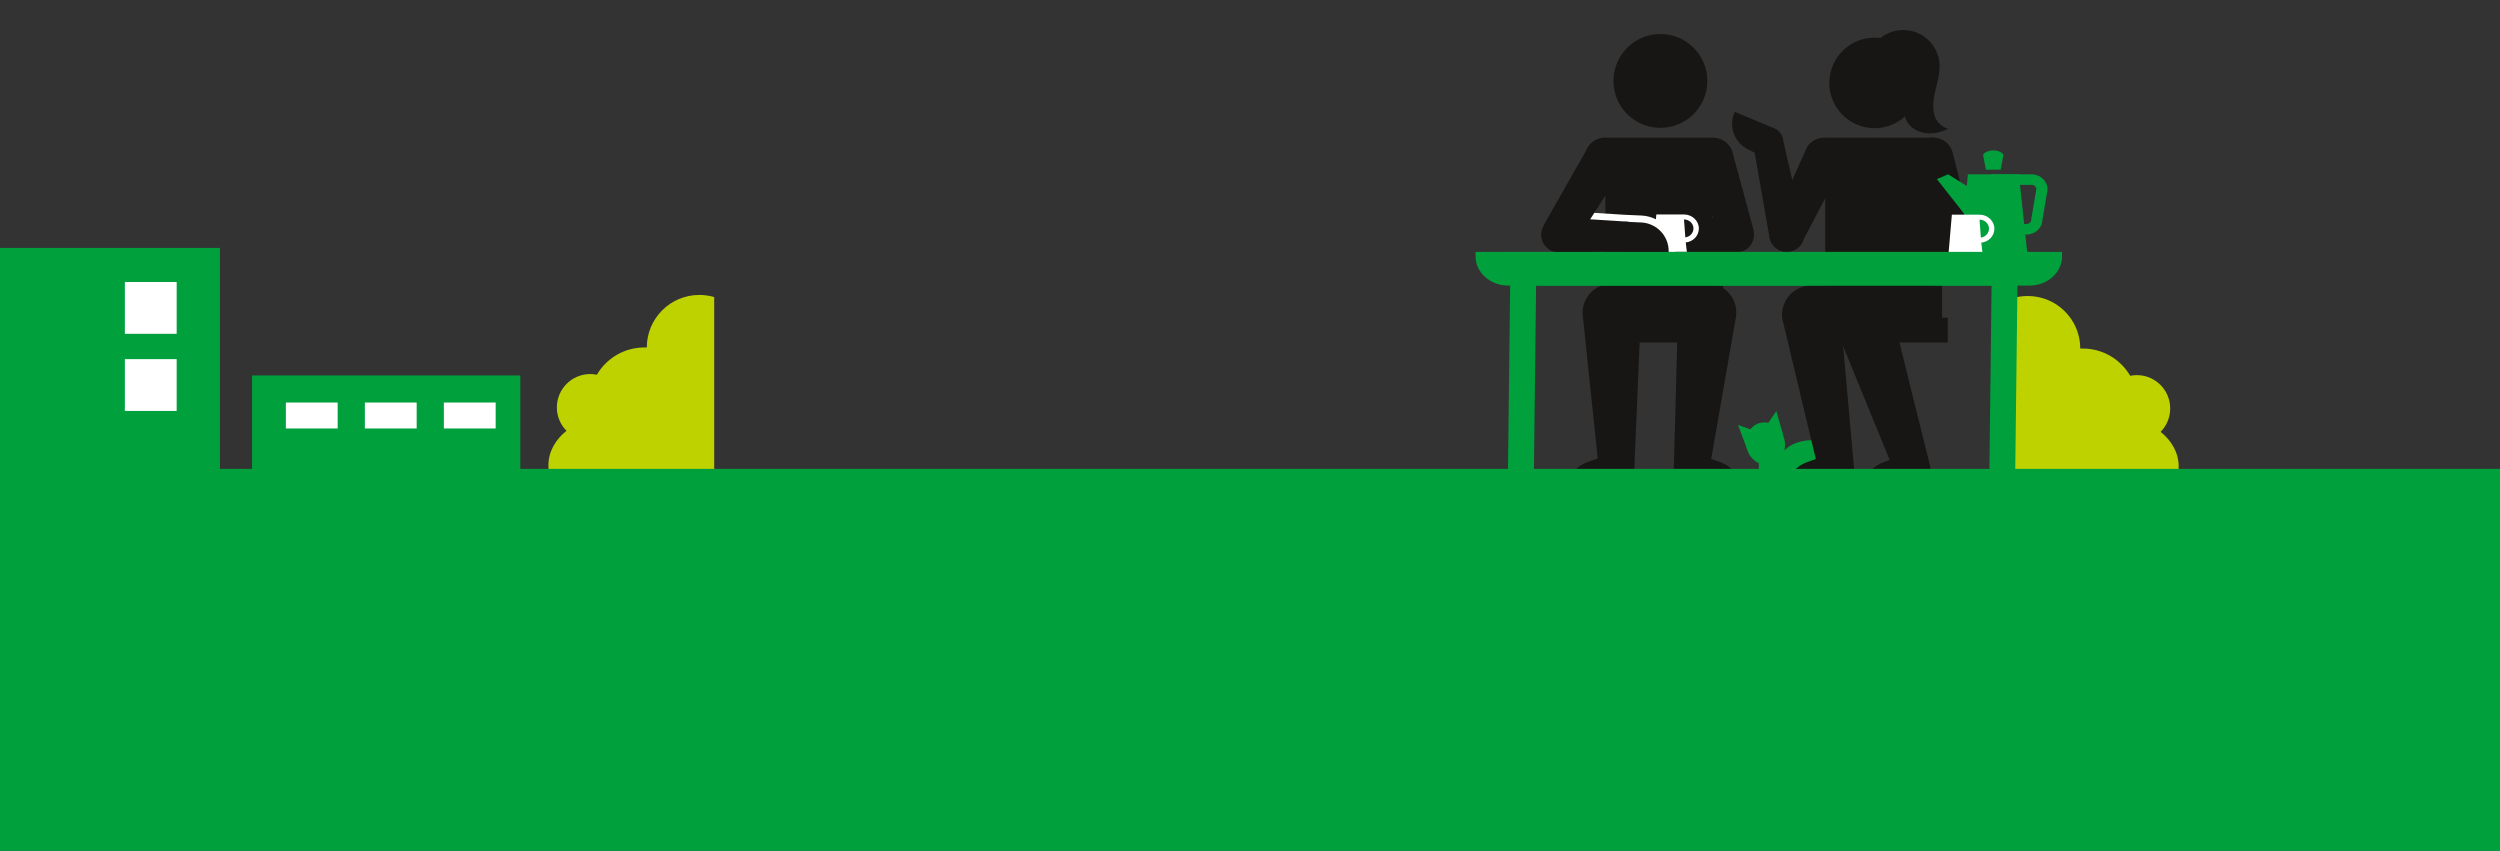 <?xml version="1.0" encoding="UTF-8"?>
<svg xmlns="http://www.w3.org/2000/svg" xmlns:xlink="http://www.w3.org/1999/xlink" viewBox="0 0 375 127.63">
  <rect x="0" y="0" width="375" height="127.63" fill="#333333" stroke="none"/>
  <defs>
    <style>
      .cls-1 {
        clip-path: url(#clippath);
      }

      .cls-2, .cls-3 {
        fill: none;
      }

      .cls-2, .cls-4, .cls-5, .cls-6, .cls-7 {
        stroke-width: 0px;
      }

      .cls-8 {
        mix-blend-mode: multiply;
      }

      .cls-3 {
        stroke: #fff;
        stroke-miterlimit: 10;
        stroke-width: 2px;
      }

      .cls-9 {
        isolation: isolate;
      }

      .cls-4 {
        fill: #181614;
      }

      .cls-5 {
        fill: #bed200;
      }

      .cls-6 {
        fill: #00a03c;
      }

      .cls-7 {
        fill: #fff;
      }
    </style>
    <clipPath id="clippath">
      <rect class="cls-2" width="375" height="127.63"/>
    </clipPath>
  </defs>
  <g class="cls-9">
    <g id="Laag_2" data-name="Laag 2">
      <g id="Laag_3" data-name="Laag 3">
        <g class="cls-1">
          <path class="cls-5" d="m326.61,71.44c.12-.48.19-.97.19-1.48,0-2.02-1.04-3.85-2.71-5.18.89-.9,1.44-2.14,1.44-3.51,0-2.76-2.24-5-5-5-.34,0-.67.03-1,.1-1.43-2.45-4.08-4.09-7.12-4.09-.12,0-.25,0-.37,0,0,0,0,0,0,0,0-4.35-3.53-7.88-7.88-7.88-.77,0-1.52.11-2.23.32v26.72h24.67Z"/>
          <g>
            <g class="cls-8">
              <path class="cls-4" d="m281.94,5.69s.07.01.11.02c1.1-.88,2.53-1.35,4.04-1.18,3,.34,5.16,3.04,4.82,6.04-.01.1-.03.2-.04.31,0,.07,0,.15-.01.21-.22,1.97-2.51,6.85,1.35,8.24-3.42,1.7-6.11-.07-6.46-1.87-1.39,1.27-3.3,1.95-5.32,1.73-3.73-.42-6.41-3.78-5.99-7.51.42-3.73,3.78-6.41,7.51-5.99"/>
            </g>
            <rect class="cls-4" x="274.4" y="32.88" width="19.4" height="5.38"/>
            <rect class="cls-4" x="241.52" y="32.66" width="19.4" height="5.38"/>
            <g>
              <path class="cls-4" d="m293.77,38.48c-1.43.15-2.71-.87-2.89-2.28l-3.89-12.14s0-.06-.01-.09c-.17-1.66,1.03-3.14,2.69-3.31,1.55-.16,2.95.88,3.26,2.36.02.1,3.2,12.62,3.2,12.62h0c.11,1.42-.93,2.68-2.36,2.83"/>
              <path class="cls-4" d="m260.8,37.79c-1.43.12-3.04-.09-3.19-1.51l.35-.84-3.97-11.38s0-.06,0-.09c-.14-1.66,1.1-3.12,2.76-3.25,1.55-.13,2.93.94,3.21,2.44.02.11,3,11.06,3,11.06.57,2.03-.72,3.45-2.15,3.57"/>
              <path class="cls-6" d="m276.57,68.88c0,1.57-2.11,2.85-4.71,2.85s-4.71-1.28-4.71-2.85,2.11-2.85,4.71-2.85,4.71,1.28,4.71,2.85"/>
              <path class="cls-6" d="m269.18,73.66h-6.49c-.44,0-.79-.36-.79-.79s.36-.79.79-.79h6.49c.44,0,.79.36.79.79s-.36.79-.79.79"/>
              <path class="cls-6" d="m274.17,72.46h-8.64c-.94,0-1.71-.77-1.71-1.71v-1.51c0-.94.77-1.71,1.71-1.71h8.64c.94,0,1.71.77,1.71,1.71v1.51c0,.94-.77,1.71-1.71,1.71"/>
              <path class="cls-4" d="m260.41,47.39c.29-2.4-1.42-4.57-3.81-4.86-2.39-.29-4.57,1.42-4.86,3.81-.02.13-.03.26-.03.39l-.64,23.48c-.04,1.36.96,2.55,2.34,2.72,1.38.17,2.63-.75,2.92-2.08l4.02-23.07c.03-.12.05-.25.06-.38"/>
              <polygon class="cls-6" points="230.05 73.72 226.16 73.72 226.54 41.52 230.43 41.52 230.05 73.72"/>
              <path class="cls-4" d="m270.95,22.49c.46-1.14,1.6-1.84,2.82-1.84h0s16.04,0,16.04,0h.05c1.27,0,2.45.77,2.87,1.98.52,1.51-.35,3.12-1.93,3.61-.31.1-.63.14-.94.14v19.29c0,2.01-1.71,3.63-3.82,3.63h-8.44c-2.11,0-5.1-1.81-5.1-3.81l1.28-.35v-18.76c-.36,0-.72-.06-1.07-.19-1.56-.56-2.34-2.22-1.75-3.7"/>
              <path class="cls-4" d="m259.71,22.49c-.46-1.14-1.6-1.84-2.82-1.84h0s-16.04,0-16.04,0h-.05c-1.27,0-2.45.77-2.87,1.98-.52,1.51.35,3.12,1.93,3.61.31.1.63.14.94.14v19.29c0,2.01,1.71,3.63,3.82,3.63h8.44c2.11,0,5.1-1.81,5.1-3.81l-1.28-.35v-18.76c.36,0,.72-.06,1.07-.19,1.56-.56,2.34-2.22,1.75-3.7"/>
              <path class="cls-4" d="m264.76,19.11c1.21-.25,2.39.52,2.66,1.72l3.17,13.71s.01.05.01.07c.29,1.43-.63,2.82-2.06,3.11-1.43.29-2.82-.63-3.11-2.06,0-.02,0-.05-.01-.07l-2.43-13.86c-.22-1.21.57-2.37,1.78-2.62"/>
              <path class="cls-4" d="m266.48,37.24c-1.16-.84-1.43-2.46-.62-3.63h0s5.24-11.62,5.24-11.62c.02-.02.03-.05.05-.07.98-1.35,2.87-1.65,4.21-.66,1.35.98,1.64,2.87.66,4.21-.02.02-.04.05-.05.07l-5.85,11.18h0c-.87,1.13-2.49,1.37-3.65.53"/>
              <path class="cls-4" d="m260.2,16.77c-.97,2.14-.05,4.66,2.07,5.68l1.95.93s.04.02.06.03c1.14.52,2.49,0,3.01-1.14.52-1.14,0-2.49-1.14-3.01-.02,0-.04-.02-.06-.02l-5.88-2.47Z"/>
              <path class="cls-4" d="m258.12,69.35l-3.36-1.22s0,0,0,0c-.33-.16-.7-.25-1.1-.25-1.43,0-2.6,1.16-2.6,2.6v3.23h10.17c-.04-1.96-1.28-3.69-3.12-4.36"/>
              <path class="cls-4" d="m234.92,73.71h10.17v-3.23c0-1.44-1.16-2.6-2.6-2.6-.39,0-.76.09-1.1.25,0,0,0,0,0,0l-3.36,1.22c-1.84.67-3.08,2.4-3.12,4.36"/>
              <path class="cls-4" d="m237.4,47.3c-.2-2.41,1.58-4.52,3.99-4.72,2.4-.2,4.52,1.58,4.72,3.99.01.13.02.26.02.39l-.98,23.39c0,1.36-1.06,2.51-2.44,2.63-1.38.12-2.6-.85-2.84-2.19l-2.42-23.11c-.02-.13-.04-.25-.05-.38"/>
              <rect class="cls-4" x="242.01" y="47.66" width="17.05" height="3.72"/>
              <rect class="cls-4" x="240.65" y="42.85" width="8.41" height="5.38"/>
              <rect class="cls-4" x="250.07" y="42.85" width="8.41" height="5.38"/>
              <polygon class="cls-6" points="294.14 37.84 304.08 37.84 302.83 26.15 295.18 26.15 294.14 37.84"/>
              <path class="cls-6" d="m296.75,32.93v-4.53c0-1.24,1.07-2.25,2.38-2.25h5.62c1.31,0,2.38,1.01,2.38,2.25v.06l-.77,4.54c-.04,1.21-1.09,2.18-2.38,2.18h-4.86c-1.31,0-2.38-1.01-2.38-2.25m8-5.2h-5.62c-.39,0-.71.3-.71.67v4.53c0,.37.32.67.71.67h4.86c.39,0,.71-.3.71-.67v-.06l.76-4.52c-.03-.35-.33-.62-.71-.62"/>
              <path class="cls-6" d="m296.31,28.6c-.14.04-4.09-2.45-4.09-2.45l-1.69.71,4.97,6.33.82-4.59Z"/>
              <path class="cls-6" d="m297.47,23.28s0,0,0-.01c0-.28.68-.71,1.52-.71s1.52.43,1.52.71c0,0,0,0,0,.01l-.41,2.17h-2.22l-.41-2.17Z"/>
              <path class="cls-7" d="m299.16,34.31c0-1.16-1-2.11-2.23-2.11-.03,0-.06,0-.09,0h-4.06l-.48,5.6h5.06l-.17-1.4c1.11-.12,1.97-1.01,1.97-2.1m-2.03,1.34l-.2-2.69c.79,0,1.42.61,1.42,1.35,0,.68-.53,1.25-1.23,1.34"/>
              <path class="cls-6" d="m267.59,65.67c.53,1.69-.27,3.45-1.8,3.94-1.53.48-3.2-.5-3.73-2.19-.53-1.69.27-3.45,1.8-3.94,1.53-.48,3.2.5,3.73,2.19"/>
              <polygon class="cls-6" points="262.73 64.47 260.7 63.74 262.08 67.4 262.73 64.47"/>
              <polygon class="cls-6" points="265.21 63.49 266.45 61.65 267.52 65.4 265.21 63.49"/>
              <path class="cls-6" d="m309.31,37.79h-84.07v.67c0,2.4,2.19,4.37,4.88,4.38h74.31c2.69,0,4.88-1.97,4.88-4.38v-.67Z"/>
              <path class="cls-4" d="m283.74,46.7c-.7-2.31-3.14-3.61-5.45-2.91-2.31.7-3.61,3.14-2.91,5.45.04.12.08.25.13.36l8.91,21.74c.51,1.26,1.91,1.94,3.24,1.54,1.33-.4,2.11-1.75,1.83-3.08l-5.64-22.73c-.03-.12-.06-.25-.1-.37"/>
              <g class="cls-8">
                <path class="cls-4" d="m242.02,12.14c0-3.89,3.15-7.04,7.04-7.04s7.04,3.15,7.04,7.04-3.15,7.04-7.04,7.04-7.04-3.15-7.04-7.04"/>
              </g>
              <path class="cls-4" d="m282.48,69.35l3.36-1.22s0,0,0,0c.33-.16.7-.25,1.1-.25,1.43,0,2.6,1.16,2.6,2.6v3.23h-10.17c.04-1.96,1.28-3.69,3.12-4.36"/>
              <path class="cls-4" d="m267.89,73.71h10.17v-3.23c0-1.44-1.16-2.6-2.6-2.6-.39,0-.76.09-1.1.25,0,0,0,0,0,0l-3.36,1.22c-1.84.67-3.08,2.4-3.12,4.36"/>
              <path class="cls-4" d="m267.4,48.15c-.51-2.36.98-4.69,3.34-5.2,2.36-.51,4.68.98,5.2,3.34.03.13.05.25.07.38l2.07,23.32c.17,1.35-.72,2.63-2.07,2.92-1.35.29-2.69-.5-3.1-1.8l-5.4-22.6c-.04-.12-.07-.25-.1-.37"/>
              <rect class="cls-4" x="275.11" y="47.66" width="17.05" height="3.72"/>
              <rect class="cls-4" x="271.91" y="42.85" width="19.4" height="5.38"/>
              <polygon class="cls-6" points="302.25 73.74 298.37 73.74 298.75 41.83 302.63 41.83 302.25 73.74"/>
              <path class="cls-7" d="m254.83,34.28c0-1.16-1-2.11-2.23-2.11-.03,0-.06,0-.09,0h-4.06l-.48,5.6h5.06l-.17-1.4c1.11-.12,1.97-1.01,1.97-2.1m-2.03,1.34l-.2-2.69c.79,0,1.42.61,1.42,1.35,0,.68-.53,1.25-1.23,1.34"/>
              <path class="cls-3" d="m250.3,37.74c.06-2.34-1.76-4.29-4.1-4.41,0,0-2.19-.1-2.21-.1-.04,0-.08,0-.12,0-1.61-.1-9.66-.61-9.68-.61"/>
              <path class="cls-4" d="m246.06,35.78c.16-1.22-.68-2.34-1.9-2.53,0,0-9.94-.63-9.96-.63-1.45-.19-2.77.83-2.96,2.27-.19,1.45.83,2.77,2.27,2.96.02,0,10.06-.12,10.06-.12,1.22.13,2.33-.73,2.49-1.95"/>
              <path class="cls-4" d="m250.3,37.78c.06-2.34-1.76-4.29-4.1-4.41,0,0-2.19-.1-2.21-.1-1.25-.03-2.29.96-2.32,2.21-.03,1.25.96,2.29,2.21,2.32.02,0,.04,0,.06,0h6.35Z"/>
              <path class="cls-4" d="m232.24,37.29c-1.15-.86-1.3-2.23-.66-3.56,0,0,6.49-11.43,6.51-11.45,1.08-1.89,3.23-1.99,4.57-.98,1.33,1,1.6,2.89.59,4.22-.02.02-7.18,11.21-7.18,11.21-.89,1.12-2.68,1.42-3.83.56"/>
              <path class="cls-6" d="m305.4,37.79h-84.07v.67c0,2.4,2.19,4.37,4.88,4.38h74.31c2.69,0,4.88-1.97,4.88-4.38v-.67Z"/>
            </g>
          </g>
          <path class="cls-5" d="m82.45,71.28c-.12-.48-.19-.97-.19-1.48,0-2.02,1.04-3.85,2.71-5.18-.89-.9-1.44-2.14-1.44-3.51,0-2.76,2.24-5,5-5,.34,0,.67.03,1,.1,1.43-2.45,4.08-4.09,7.12-4.09.12,0,.25,0,.37,0,0,0,0,0,0,0,0-4.35,3.53-7.88,7.88-7.88.77,0,1.52.11,2.23.32v26.72h-24.67Z"/>
          <rect class="cls-6" x="37.81" y="56.32" width="40.24" height="26.36"/>
          <rect class="cls-6" y="37.19" width="32.99" height="38.82"/>
          <rect class="cls-7" x="18.73" y="42.3" width="7.77" height="7.77"/>
          <rect class="cls-7" x="18.73" y="53.87" width="7.77" height="7.77"/>
          <rect class="cls-7" x="66.58" y="60.38" width="7.77" height="3.89"/>
          <rect class="cls-7" x="54.73" y="60.38" width="7.77" height="3.89"/>
          <rect class="cls-7" x="42.88" y="60.38" width="7.77" height="3.89"/>
          <rect class="cls-6" y="70.33" width="375" height="57.3"/>
        </g>
      </g>
    </g>
  </g>
</svg>